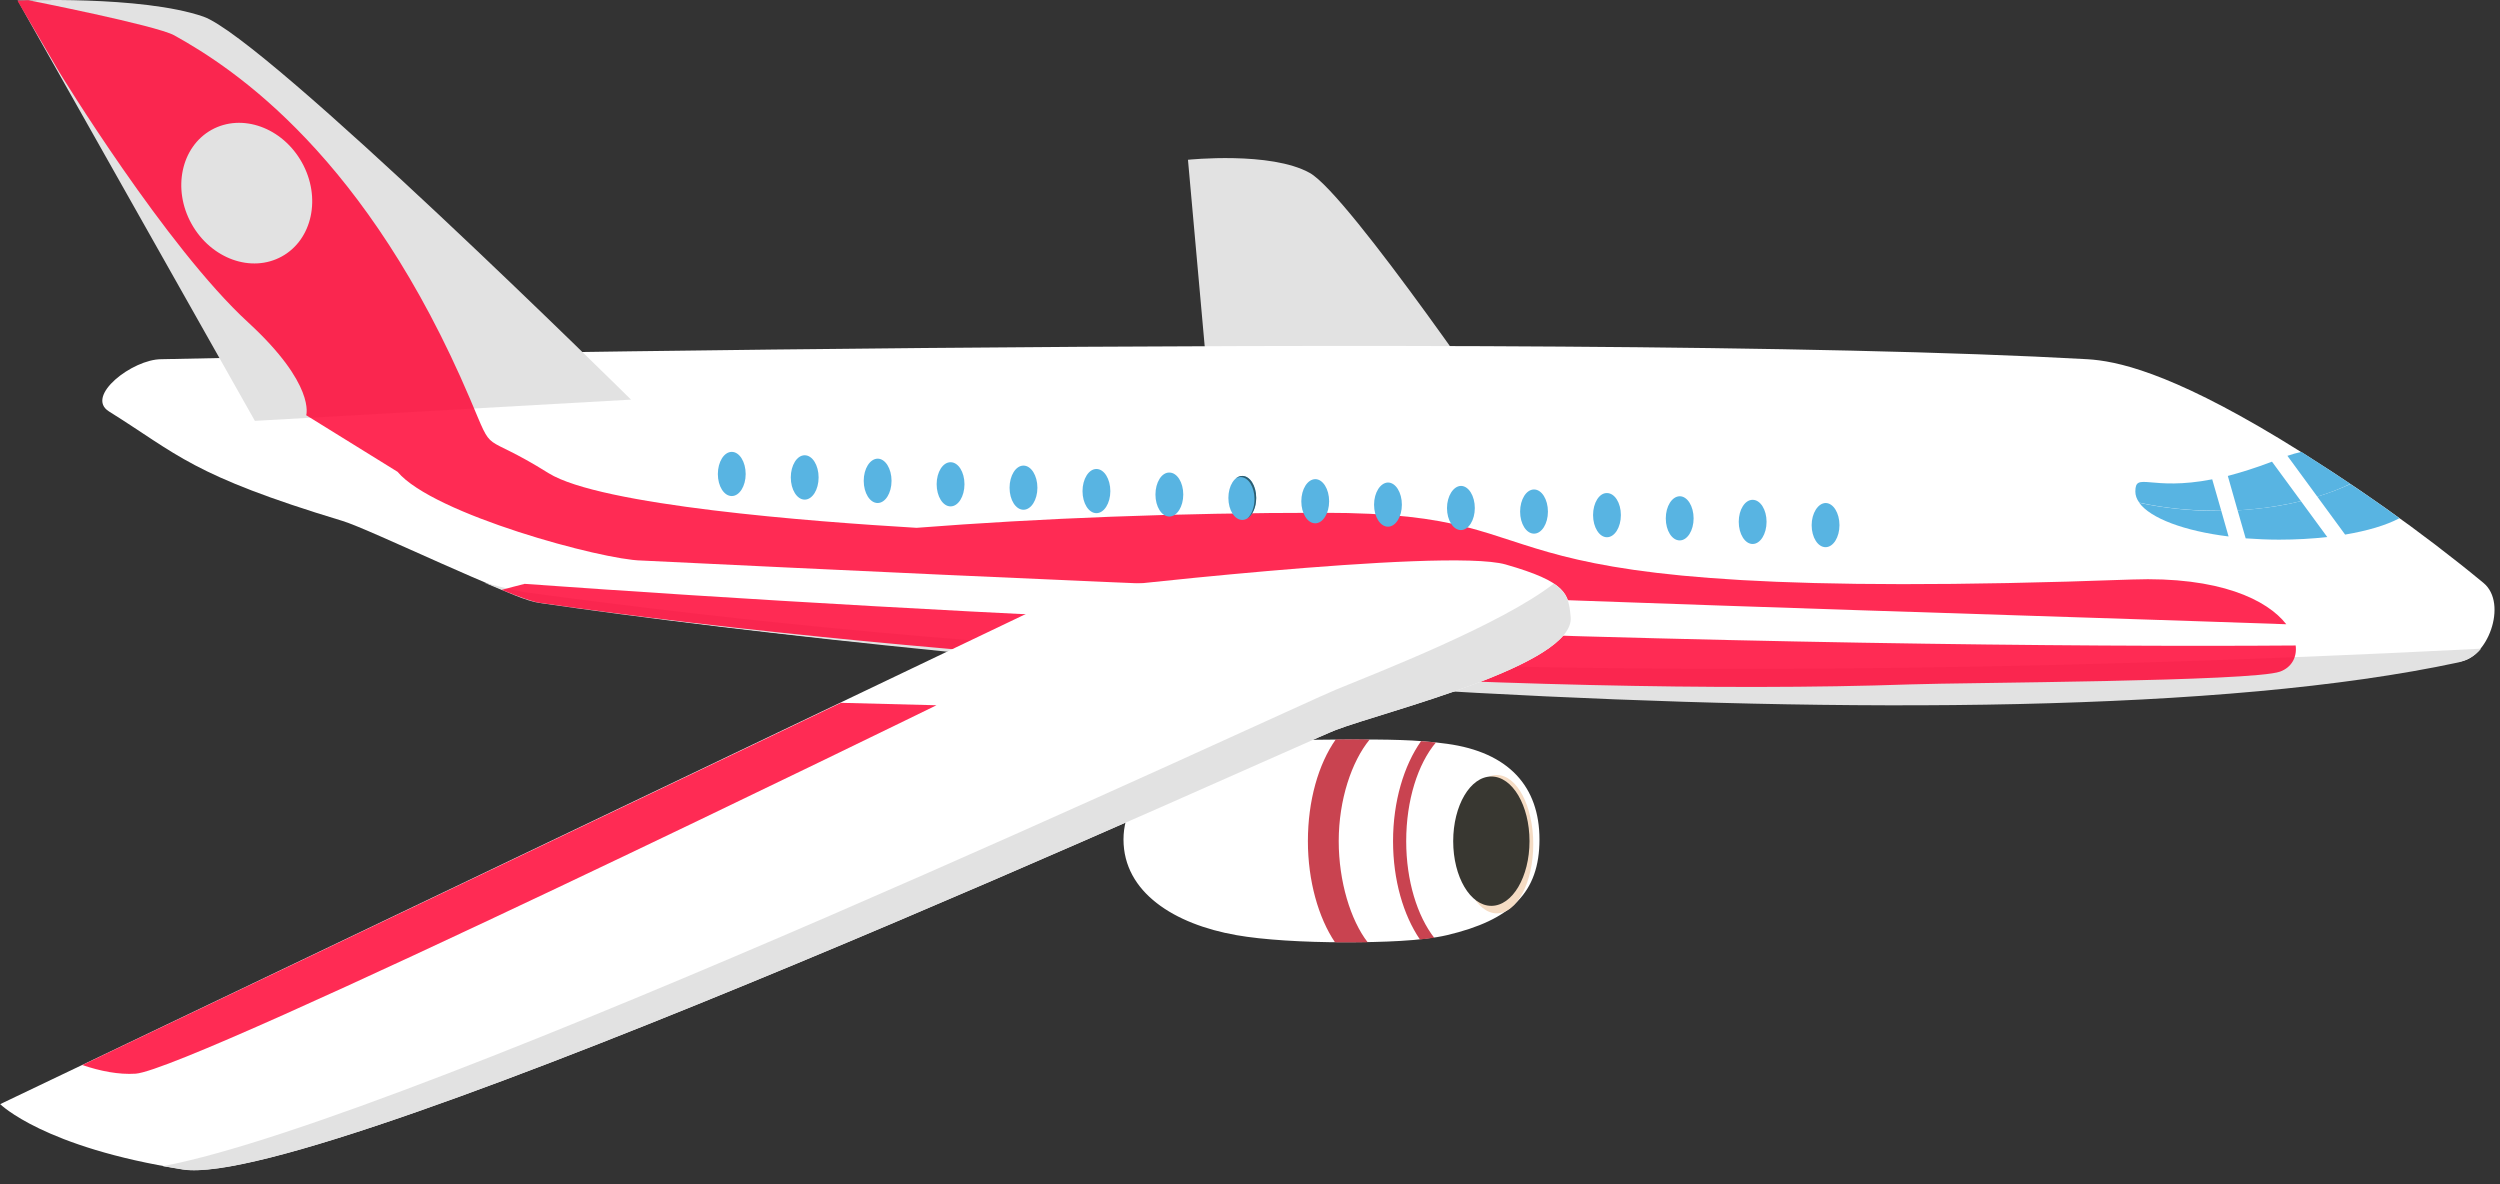 <svg width="133" height="63" viewBox="0 0 133 63" fill="none" xmlns="http://www.w3.org/2000/svg">
<rect x="0" y="0" width="133" height="63" fill="#333333" stroke="none"/>
<g clip-path="url(#clip0_19_9113)">
<path d="M80.56 23.32C80.56 23.32 71.76 10.36 69.68 9.2C67.6 8.04 63.2 8.5 63.2 8.5L64.82 26.56L80.56 23.32Z" fill="#E2E2E2"/>
<path d="M18.21 27.71C19.68 28.15 27.19 31.82 28.71 32.04C50.44 35.2 81.95 38.13 130.79 35.2C132.32 35.11 133.45 32.11 132.12 31.01C128.8 28.27 125.08 25.64 121.24 23.32C115.34 19.76 112.57 19.2 111.04 19.11C82.65 17.52 8.58 19.11 8.58 19.11C7.05 19.11 4.5 21.08 5.8 21.89C9.47 24.18 10.18 25.28 18.21 27.71Z" fill="white"/>
<path d="M33.57 21.26C33.57 21.26 14.1 2.01 10.81 0.88C7.52 -0.25 0.94 0.03 0.94 0.03L13.56 22.39L33.57 21.26Z" fill="#E2E2E2"/>
<path d="M27.94 31.51C50.77 34.6 81.54 37.09 131.99 34.51C131.66 34.92 131.23 35.14 130.79 35.24C105.79 40.61 50.44 35.24 28.71 32.08C27.97 31.97 26.95 31.48 25.77 31C26.75 31.26 27.54 31.45 27.94 31.51Z" fill="#E2E2E2"/>
<path opacity="0.83" d="M68.07 33.3C90.45 34.2 110.24 34.431 122.13 34.34C122.21 34.98 121.9 35.511 121.3 35.73C119.83 36.261 104.48 36.31 101.62 36.41C81.49 37.111 48.99 35.02 28.71 32.071C28.34 32.02 27.61 31.75 26.69 31.381C27.08 31.27 27.49 31.171 27.91 31.061C39.01 31.86 52.93 32.681 68.07 33.3Z" fill="#FF0032"/>
<path opacity="0.83" d="M1.5 0.01C1.5 0.01 8.31 1.35 9.27 1.88C12.52 3.68 19.53 8.35 25.01 21.23C26.36 24.4 25.47 22.85 29.18 25.17C31.94 26.89 43.18 27.75 48.76 28.08C55.32 27.57 62.65 27.28 70.39 27.28C85.16 27.28 75.23 32.22 113.42 30.83C118.08 30.66 120.62 31.91 121.63 33.21C109.7 32.79 90.19 32.24 68.16 31.35C55.7 30.85 44.05 30.3 34.12 29.82C32.08 29.79 23.04 27.36 21.15 25.1L16.29 22.09C16.29 22.09 16.81 20.47 13.2 17.15C8.83 13.14 3.15 3.83 3.15 3.83L0.93 0.04L1.5 0.01ZM10.19 11.91C11.23 13.77 13.38 14.54 15 13.64C16.62 12.74 17.1 10.5 16.06 8.64C15.02 6.78 12.87 6.01 11.25 6.91C9.63 7.82 9.16 10.06 10.19 11.91Z" fill="#FF0032"/>
<path d="M83.57 32.81C83.81 35.38 73.69 37.83 71.07 38.83C69.08 39.59 17.14 63.37 9.73 62.21C2.32 61.05 0.01 58.74 0.01 58.74L57.18 31.42C57.18 31.42 76.85 29.11 80.1 30.03C83.34 30.96 83.45 31.58 83.57 32.81Z" fill="white"/>
<path d="M59.77 44.66C59.77 47.47 62.47 49.17 65.78 49.75C67.19 50 69.37 50.13 71.52 50.13C73.57 50.13 75.65 50.06 76.98 49.75C80.41 48.94 81.9 47.47 81.9 44.66C81.9 41.85 80.27 40.02 76.98 39.57C75.31 39.34 73.81 39.34 71.7 39.34C69.62 39.34 67.16 39.42 65.78 39.57C62.7 39.91 59.77 41.85 59.77 44.66Z" fill="white"/>
<path d="M77.69 44.91C77.69 46.941 78.56 48.59 79.63 48.59C80.7 48.59 81.57 46.941 81.57 44.91C81.57 42.88 80.7 41.23 79.63 41.23C78.56 41.23 77.69 42.88 77.69 44.91Z" fill="#F5DCC4"/>
<path d="M77.31 44.751C77.31 46.651 78.22 48.191 79.34 48.191C80.46 48.191 81.37 46.651 81.37 44.751C81.37 42.85 80.46 41.31 79.34 41.31C78.22 41.31 77.31 42.85 77.31 44.751Z" fill="#383731"/>
<path opacity="0.83" d="M75.54 49.98C74.66 48.69 74.11 46.82 74.11 44.75C74.11 42.63 74.69 40.72 75.6 39.43C75.86 39.45 76.12 39.47 76.39 39.5C75.43 40.64 74.81 42.57 74.81 44.75C74.81 46.86 75.4 48.73 76.3 49.89C76.06 49.92 75.8 49.95 75.54 49.98Z" fill="#BE1E2D"/>
<path opacity="0.83" d="M71.02 50.13C70.14 48.821 69.58 46.861 69.58 44.751C69.58 42.59 70.14 40.651 71.06 39.34C71.33 39.34 72.6 39.321 72.86 39.35C71.91 40.511 71.22 42.541 71.22 44.751C71.22 46.891 71.85 48.95 72.76 50.13C72.48 50.141 71.29 50.13 71.02 50.13Z" fill="#BE1E2D"/>
<path d="M71.07 36.69C73.24 35.8 79.88 33.22 82.66 31.05C83.42 31.55 83.49 32.07 83.56 32.82C83.8 35.39 73.68 37.84 71.06 38.84C69.07 39.6 17.13 63.38 9.72 62.22C9.36 62.16 9 62.1 8.66 62.04C21.99 59.54 69.13 37.47 71.07 36.69Z" fill="#E2E2E2"/>
<path d="M96.38 27.94C96.38 28.59 96.71 29.11 97.12 29.11C97.53 29.11 97.86 28.58 97.86 27.94C97.86 27.29 97.53 26.76 97.12 26.76C96.72 26.77 96.38 27.3 96.38 27.94Z" fill="#58B4E2"/>
<path d="M92.501 27.76C92.501 28.41 92.831 28.94 93.24 28.94C93.65 28.94 93.981 28.41 93.981 27.76C93.981 27.11 93.65 26.59 93.24 26.59C92.831 26.59 92.501 27.11 92.501 27.76Z" fill="#58B4E2"/>
<path d="M88.62 27.58C88.62 28.23 88.95 28.75 89.36 28.75C89.77 28.75 90.1 28.22 90.1 27.58C90.1 26.93 89.77 26.4 89.36 26.4C88.95 26.41 88.62 26.93 88.62 27.58Z" fill="#58B4E2"/>
<path d="M84.751 27.401C84.751 28.051 85.081 28.581 85.49 28.581C85.9 28.581 86.231 28.051 86.231 27.401C86.231 26.751 85.9 26.231 85.49 26.231C85.081 26.221 84.751 26.751 84.751 27.401Z" fill="#58B4E2"/>
<path d="M80.87 27.22C80.87 27.87 81.2 28.39 81.61 28.39C82.02 28.39 82.35 27.86 82.35 27.22C82.35 26.57 82.02 26.04 81.61 26.04C81.2 26.04 80.87 26.57 80.87 27.22Z" fill="#58B4E2"/>
<path d="M76.98 27.03C76.98 27.68 77.31 28.2 77.72 28.2C78.13 28.2 78.46 27.67 78.46 27.03C78.46 26.38 78.13 25.85 77.72 25.85C77.32 25.86 76.98 26.39 76.98 27.03Z" fill="#58B4E2"/>
<path d="M73.1 26.85C73.1 27.5 73.43 28.02 73.84 28.02C74.25 28.02 74.58 27.49 74.58 26.85C74.58 26.2 74.25 25.67 73.84 25.67C73.44 25.68 73.1 26.2 73.1 26.85Z" fill="#58B4E2"/>
<path d="M69.23 26.67C69.23 27.32 69.56 27.84 69.97 27.84C70.38 27.84 70.71 27.31 70.71 26.67C70.71 26.02 70.38 25.49 69.97 25.49C69.56 25.5 69.23 26.02 69.23 26.67Z" fill="#58B4E2"/>
<path d="M65.35 26.49C65.35 27.14 65.68 27.66 66.09 27.66C66.5 27.66 66.83 27.13 66.83 26.49C66.83 25.84 66.5 25.32 66.09 25.32C65.68 25.32 65.35 25.84 65.35 26.49Z" fill="#58B4E2"/>
<path d="M66.74 26.55C66.74 25.9 66.41 25.38 66 25.38C65.91 25.38 65.82 25.41 65.74 25.46C65.84 25.37 65.96 25.32 66.09 25.32C66.5 25.32 66.83 25.85 66.83 26.49C66.83 26.99 66.63 27.42 66.35 27.59C66.58 27.39 66.74 27 66.74 26.55Z" fill="#2D5D70"/>
<path d="M61.47 26.31C61.47 26.96 61.8 27.48 62.21 27.48C62.62 27.48 62.95 26.95 62.95 26.31C62.95 25.66 62.62 25.14 62.21 25.14C61.8 25.13 61.47 25.66 61.47 26.31Z" fill="#58B4E2"/>
<path d="M57.59 26.13C57.59 26.78 57.92 27.3 58.33 27.3C58.74 27.3 59.07 26.77 59.07 26.13C59.07 25.48 58.74 24.95 58.33 24.95C57.92 24.95 57.59 25.48 57.59 26.13Z" fill="#58B4E2"/>
<path d="M53.709 25.95C53.709 26.599 54.039 27.119 54.449 27.119C54.859 27.119 55.19 26.59 55.19 25.95C55.19 25.299 54.859 24.77 54.449 24.77C54.039 24.77 53.709 25.299 53.709 25.95Z" fill="#58B4E2"/>
<path d="M49.83 25.76C49.83 26.41 50.16 26.94 50.57 26.94C50.98 26.94 51.31 26.41 51.31 25.76C51.31 25.11 50.98 24.59 50.57 24.59C50.16 24.59 49.83 25.11 49.83 25.76Z" fill="#58B4E2"/>
<path d="M45.95 25.58C45.95 26.23 46.28 26.76 46.69 26.76C47.1 26.76 47.43 26.23 47.43 25.58C47.43 24.93 47.1 24.4 46.69 24.4C46.28 24.41 45.95 24.93 45.95 25.58Z" fill="#58B4E2"/>
<path d="M42.07 25.4C42.07 26.05 42.4 26.58 42.81 26.58C43.22 26.58 43.55 26.05 43.55 25.4C43.55 24.75 43.22 24.22 42.81 24.22C42.4 24.22 42.07 24.75 42.07 25.4Z" fill="#58B4E2"/>
<path d="M38.19 25.22C38.19 25.87 38.52 26.39 38.93 26.39C39.34 26.39 39.67 25.86 39.67 25.22C39.67 24.57 39.34 24.04 38.93 24.04C38.52 24.04 38.19 24.57 38.19 25.22Z" fill="#58B4E2"/>
<path d="M127.65 27.57C126.93 27.95 125.94 28.24 124.76 28.44L123.28 26.42C123.91 26.23 124.5 26 125.04 25.75C125.9 26.32 126.76 26.92 127.65 27.57Z" fill="#58B4E2"/>
<path d="M123.81 28.57C123.01 28.66 122.15 28.71 121.24 28.71C120.63 28.71 120.04 28.68 119.47 28.64L119.04 27.15C120.23 27.08 121.37 26.92 122.41 26.66L123.81 28.57Z" fill="#58B4E2"/>
<path d="M118.17 27.17L118.56 28.54C116.2 28.25 114.4 27.57 113.81 26.75C115.07 27.02 116.46 27.18 117.91 27.18C118 27.18 118.08 27.17 118.17 27.17Z" fill="#58B4E2"/>
<path d="M122.43 24.04C123.32 24.61 124.18 25.17 125.04 25.74C124.5 26 123.91 26.23 123.28 26.42L121.69 24.25C121.93 24.17 122.16 24.1 122.43 24.04Z" fill="#58B4E2"/>
<path d="M120.87 24.561L122.41 26.66C121.37 26.91 120.24 27.081 119.04 27.151L118.52 25.32C119.2 25.14 119.98 24.901 120.87 24.561Z" fill="#58B4E2"/>
<path d="M117.69 25.5L118.17 27.17C118.08 27.17 118 27.17 117.91 27.17C116.45 27.17 115.07 27.02 113.81 26.74C113.67 26.55 113.6 26.35 113.6 26.15C113.6 25.07 114.4 26.14 117.69 25.5Z" fill="#58B4E2"/>
<path opacity="0.83" d="M4.38 56.66L44.74 37.39L49.82 37.52C49.82 37.52 10.23 56.89 7.22 57.12C6.31 57.18 5.32 56.98 4.38 56.66Z" fill="#FF0032"/>
</g>
<defs>
<clipPath id="clip0_19_9113">
<rect width="132.71" height="62.25" fill="white" transform="matrix(-1 0 0 1 132.71 0)"/>
</clipPath>
</defs>
</svg>
